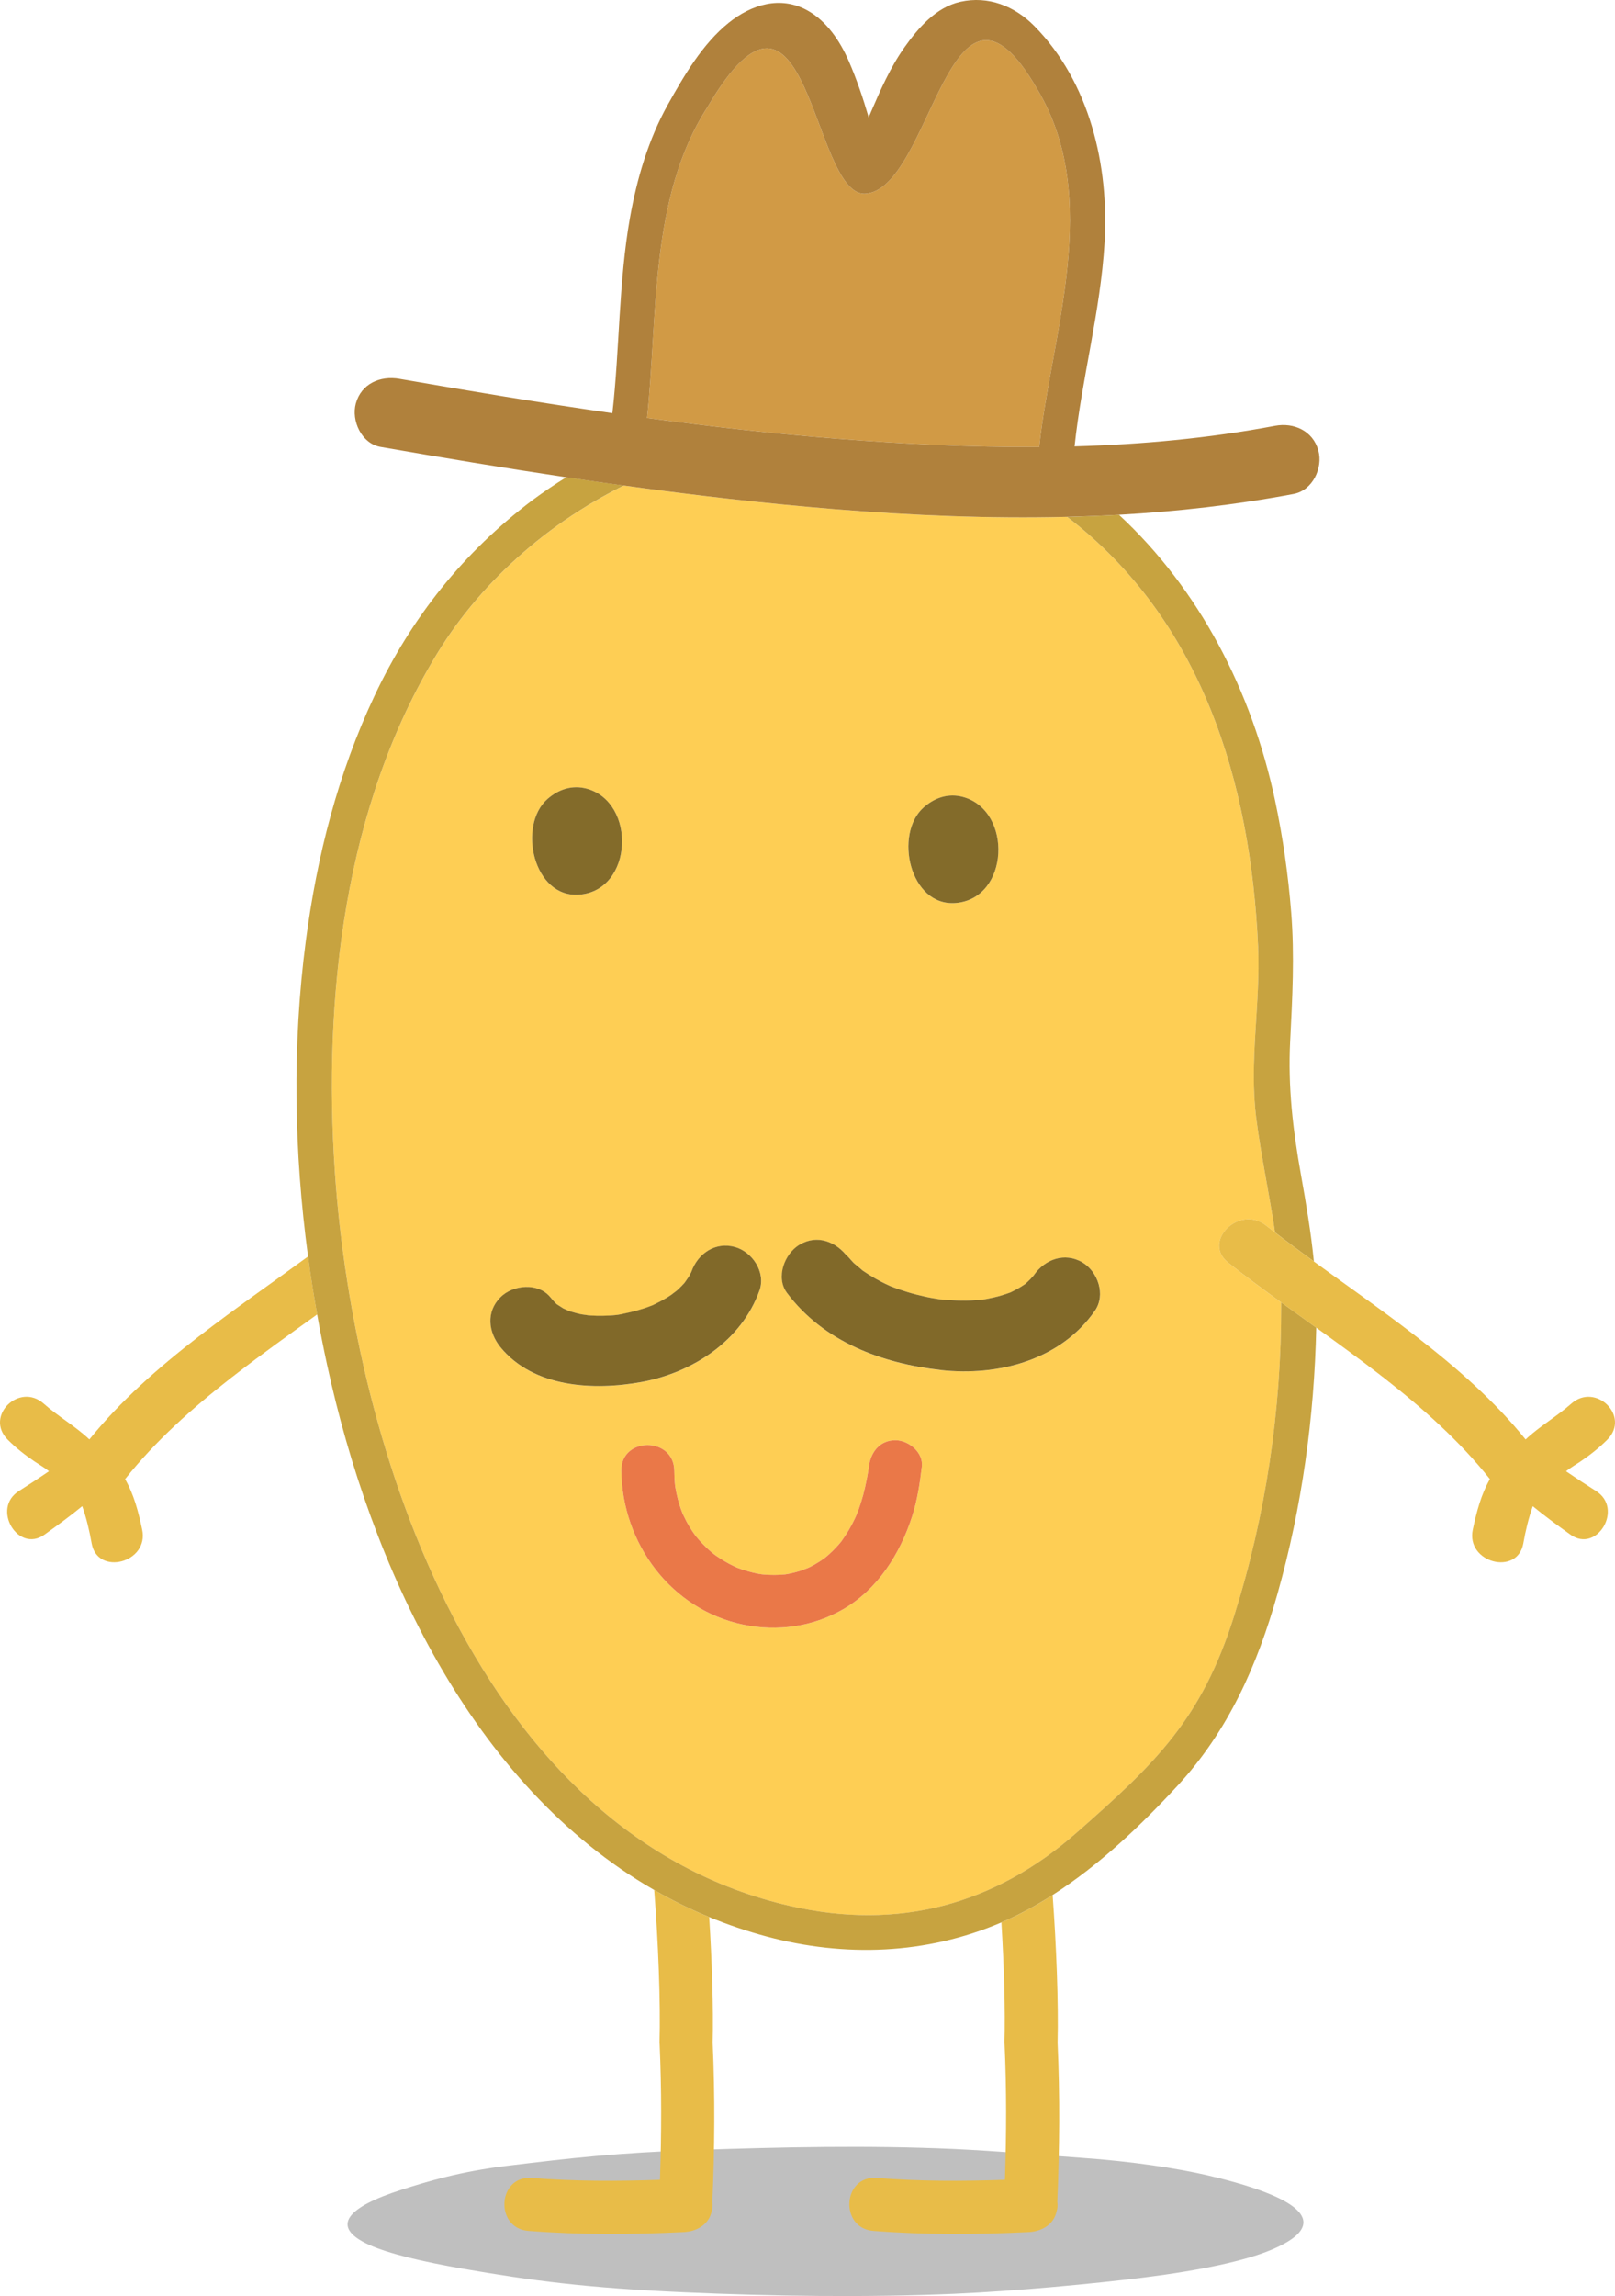 <?xml version="1.0" encoding="UTF-8"?>
<svg id="Layer_2" data-name="Layer 2" xmlns="http://www.w3.org/2000/svg" viewBox="0 0 548.93 780.16">
  <defs>
    <style>
      .cls-1 {
        fill: #ea7848;
      }

      .cls-2 {
        fill: #b0813c;
      }

      .cls-3 {
        fill: #836b2a;
      }

      .cls-4 {
        fill: #d19a45;
      }

      .cls-5 {
        fill: #c7a340;
      }

      .cls-6 {
        fill: #e8bc48;
      }

      .cls-7 {
        fill: #fece54;
      }

      .cls-8 {
        fill: #010101;
        opacity: .25;
      }

      .cls-9 {
        fill: #816929;
      }
    </style>
  </defs>
  <g id="Peppa_with_ball" data-name="Peppa with ball">
    <g>
      <path class="cls-8" d="M432.11,745.73c-5.33-2.26-12.52-4.46-21.41-6.53-10.3-2.42-26.1-4.85-43.17-6.02-14.45-1-28.19-2.31-43.47-3-28.65-1.29-58.66-.65-87.23.34-26.99.93-42.83,2.74-64.48,5.38-16.04,1.95-27.16,5.34-35.98,8.17-18.09,5.77-24.51,12.45-11.03,18.63,6.66,3.04,18.33,5.8,32,8.17,23.11,4.01,41.82,6.55,75.55,8.04,29.24,1.3,61.84,1.77,91.46.49,21.15-.92,47.57-3.43,64.7-5.58,19.28-2.43,34.07-5.64,42.84-9.28,15.32-6.36,14.3-12.84.21-18.81Z"/>
      <g>
        <path class="cls-6" d="M67.91,453.83s-.06.04-.06.04c0,0-.14.1-.37.29-13.67,10.57-26.58,21.9-37.1,34.93-4.8-4.53-10.53-7.74-15.52-12.16-8.3-7.35-20.2,4.28-12.23,12.25,2.77,2.78,5.88,5.22,9.14,7.42,1.52,1.03,3.33,2.06,4.88,3.3-3.37,2.3-6.78,4.55-10.24,6.73-9.43,5.95-.27,21.21,8.67,14.84,4.92-3.51,9.08-6.6,12.87-9.7,1.46,4.13,2.45,8.37,3.21,12.66,2.01,11.18,19.59,6.54,17.16-4.73-1.28-5.98-2.75-11.79-5.8-17.12,10.18-12.83,22.67-23.97,35.95-34.35.34-.25.54-.42.54-.42,0,0,.38-.23.89-.68,9.12-7.07,18.58-13.81,27.91-20.51-1.17-6.54-2.2-13.11-3.09-19.7-12.09,8.86-24.74,17.61-36.8,26.92Z"/>
        <path class="cls-6" d="M224.18,694.28s0,.09.02.22c.7,15.34.64,30.72.12,46.16-14.59.49-28.92.52-43.59-.63-11.65-.89-12.71,17.09-1.11,17.99,17.81,1.38,35.08,1.27,52.92.4.21-.01.43-.03.64-.06,4.08-.41,7.76-2.75,8.67-6.84.35-1.07.47-2.2.28-3.33.77-18.07.92-36.11.1-54.09.29-11.68-.23-27.66-1.18-42.71-6.49-2.68-12.72-5.76-18.69-9.19,1.36,17.28,2.21,38.13,1.8,52.08Z"/>
        <path class="cls-6" d="M341.43,694.28s0,.09.02.22c.7,15.34.64,30.72.12,46.16-14.59.49-28.92.52-43.59-.63-11.65-.89-12.71,17.09-1.11,17.99,17.81,1.38,35.08,1.27,52.92.4.22-.01.43-.03.64-.06,4.08-.41,7.76-2.75,8.66-6.83.35-1.08.47-2.2.28-3.34.77-18.07.92-36.11.1-54.09.34-13.65-.43-33.17-1.69-50.2-5.59,3.57-11.39,6.73-17.41,9.32.89,14.54,1.36,29.98,1.04,41.06Z"/>
        <path class="cls-7" d="M427.61,321.81c-2.5-56.17-19.25-111.22-64.89-146.18-26.34.65-52.75-.48-78.94-2.61-24-1.96-47.91-4.74-71.75-8.04-5.19,2.59-10.25,5.43-15.13,8.55-3.37,2.15-6.66,4.42-9.86,6.81-3.2,2.39-6.3,4.9-9.31,7.52-11.36,9.89-21.24,21.35-29.04,34.07-31.66,51.73-38.91,116.95-34.85,176.37,6.45,94.83,49.24,225.37,154.91,249.38,36.59,8.34,69.26-.38,97.29-25.03,26.95-23.71,42.39-38.55,53.41-73.48,10.8-34.2,16.11-69.97,16.03-105.84,0-.26-.01-.52-.01-.78-6.14-4.44-12.17-8.9-17.95-13.46-9.1-7.19,3.72-19.83,12.73-12.73,1.03.81,2.09,1.62,3.14,2.42-1.92-12.95-4.72-25.79-6.36-38.53-2.54-19.68,1.45-38.85.6-58.42ZM313.94,274.36c3.75-3.33,8.45-4.92,13.42-3.55,16.91,4.66,15.8,34.5-2.5,36.02-15.69,1.28-21.09-23.47-10.92-32.47ZM271.82,422.92c6.13-3.59,12.5-.92,16.42,4.3-1.73-2.31,1.42,1.45,1.97,1.96.46.44,3.34,2.72,2.81,2.41,2.85,1.97,5.86,3.73,9.03,5.16.33.15.56.25.74.34.17.06.37.14.64.24.73.28,1.46.54,2.2.8,1.87.63,3.75,1.23,5.66,1.71,1.93.49,3.87.95,5.83,1.29.65.12,1.29.22,1.94.32.19.02.45.05.78.09,3.9.37,7.83.54,11.74.26.88-.06,1.76-.14,2.63-.23.17-.03.48-.08.94-.15,1.8-.34,3.59-.72,5.34-1.26,1-.31,2.01-.62,2.99-1,.03-.01.05-.02.08-.04,1.53-.75,3.05-1.54,4.45-2.51.21-.15.36-.25.5-.33.08-.07.15-.14.25-.23.5-.44.98-.9,1.44-1.37.39-.4.76-.81,1.12-1.23.05-.07.09-.13.15-.21,3.72-5.36,10.44-7.81,16.42-4.3,5.31,3.11,8.04,11.04,4.3,16.42-11.63,16.73-32.79,22.36-52.34,20.19-20.06-2.22-39.86-9.6-52.31-26.19-3.93-5.25-.85-13.4,4.3-16.42ZM266.76,534.97c.06,0,.1,0,.15-.01.51-.09,1.02-.17,1.53-.28,1.16-.25,2.31-.53,3.44-.89.53-.17,2.91-1.13,2.59-.95.83-.39,1.64-.79,2.43-1.25,1.07-.62,2.13-1.27,3.13-1.99.12-.08.36-.27.58-.45.36-.3.73-.6,1.08-.92.97-.89,1.92-1.8,2.8-2.78.45-.5.9-1.01,1.33-1.53.07-.09.13-.16.18-.22.04-.05.06-.09.1-.15,1.71-2.41,3.24-4.94,4.49-7.62.07-.16.62-1.43.64-1.44.21-.53.42-1.06.61-1.6.57-1.61,1.1-3.24,1.54-4.89.84-3.16,1.72-7.73,1.95-9.64.58-4.87,3.66-9,9-9,4.47,0,9.58,4.12,9,9-.68,5.71-1.55,11.43-3.32,16.92-4.11,12.73-11.66,24.72-23.49,31.55-10.26,5.93-22.31,7.61-33.87,5.2-24.63-5.12-41.19-27.66-41.47-52.33-.13-11.61,17.87-11.6,18,0,.02,1.71.09,3.43.28,5.13,0,.07.01.11.02.17.01.08.03.15.04.25.12.69.24,1.37.39,2.06.53,2.37,1.21,4.71,2.1,6.98.09.1,1.09,2.26,1.33,2.7.62,1.12,1.26,2.22,1.97,3.28.35.52.7,1.05,1.08,1.55.03.04.04.06.07.09.02.03.03.04.06.07.79.95,1.61,1.89,2.48,2.77.86.87,1.75,1.73,2.68,2.53.31.27.63.52.95.78.22.17.47.35.59.44,1.98,1.38,4.05,2.63,6.23,3.67.31.15.62.29.93.43.27.11.6.24.77.3,1.12.4,2.25.78,3.4,1.09,1.14.31,2.29.59,3.46.8.3.05.6.1.91.15.28.03.62.07.79.08,2.34.18,4.71.2,7.05-.04ZM222.45,443.21c.65-.31,1.3-.64,1.94-.98,1.25-.68,2.49-1.38,3.67-2.18.23-.16,1.89-1.47,1.65-1.23.27-.24.55-.47.82-.71.75-.71,1.47-1.45,2.16-2.22.2-.34,1.36-1.91,1.55-2.25.25-.44.48-.88.7-1.33.03-.07.05-.13.08-.21,2.19-6.16,8.1-10.21,14.76-8.38,5.96,1.64,10.58,8.6,8.38,14.76-6.09,17.1-22.71,27.94-40.13,31.13-16.13,2.96-36.66,1.98-47.92-11.84-4.13-5.06-4.97-12,0-16.97,4.27-4.27,12.83-5.08,16.97,0,.68.83,1.39,1.64,2.17,2.37.23.1,1.82,1.21,2.21,1.42.35.18,1.86.8,1.71.78.22.08.43.16.66.23,1.27.39,2.55.75,3.85,1.01.34.07,2.3.31,2.02.31.32.03.64.06.96.08,1.43.08,2.87.14,4.3.1,1.46-.04,2.92-.1,4.38-.25.22-.02.39-.04.54-.06.59-.1,1.18-.19,1.77-.31,3.27-.66,6.52-1.51,9.64-2.73.25-.1.44-.17.6-.23.15-.08.33-.17.58-.29ZM186.03,271.54c3.75-3.32,8.45-4.91,13.43-3.55,16.91,4.66,15.8,34.5-2.51,36-15.68,1.3-21.09-23.44-10.92-32.45Z"/>
        <path class="cls-5" d="M435.46,442.53c0,.26.01.52.01.78.08,35.87-5.23,71.64-16.03,105.84-11.02,34.92-26.45,49.77-53.41,73.48-28.03,24.66-60.7,33.37-97.29,25.03-105.66-24.01-148.46-154.55-154.91-249.38-4.05-59.41,3.19-124.63,34.85-176.37,7.8-12.73,17.68-24.18,29.04-34.07,3-2.62,6.11-5.13,9.31-7.52,3.2-2.39,6.49-4.66,9.86-6.81,4.88-3.12,9.94-5.96,15.13-8.55-6.51-.9-13.02-1.84-19.52-2.82-3.96,2.45-7.8,5.06-11.53,7.81-23.46,17.71-41.14,39.89-53.67,66.46-12.41,26.34-19.59,54.53-23.36,83.32-4.65,35.48-4.03,71.65.76,107.18.89,6.59,1.92,13.16,3.09,19.7,1.01,5.65,2.12,11.28,3.33,16.87,14.84,68.53,49.04,142.95,111.24,178.71,5.97,3.43,12.19,6.51,18.69,9.19,6.26,2.58,12.76,4.8,19.51,6.61,26.54,7.13,54.29,6.13,79.64-4.71.06-.03.12-.06.18-.08,6.02-2.59,11.82-5.75,17.41-9.32,15.84-10.12,29.96-23.6,42.45-37.13,17.29-18.73,27.12-40.97,33.99-65.28,8.28-29.33,12.5-59.91,13.15-90.37-4-2.87-7.98-5.73-11.93-8.59Z"/>
        <path class="cls-5" d="M362.73,175.63c45.64,34.97,62.39,90.01,64.89,146.18.85,19.57-3.14,38.74-.6,58.42,1.65,12.74,4.44,25.59,6.36,38.53,4.3,3.32,8.71,6.6,13.2,9.87-.98-9.89-2.65-19.71-4.4-29.52-2.73-15.27-4.45-29.77-3.66-45.32.75-14.69,1.52-29.08.35-43.77-1.01-12.74-2.82-25.46-5.47-37.96-7.86-37.09-25.66-71.74-53.07-97.14-5.87.33-11.74.57-17.61.71Z"/>
        <path class="cls-3" d="M324.86,306.82c18.3-1.52,19.41-31.36,2.5-36.02-4.98-1.38-9.67.22-13.42,3.55-10.17,9-4.77,33.75,10.92,32.47Z"/>
        <path class="cls-3" d="M196.95,303.98c18.3-1.5,19.41-31.34,2.51-36-4.98-1.36-9.68.23-13.43,3.55-10.17,9.01-4.76,33.74,10.92,32.45Z"/>
        <path class="cls-1" d="M258.01,534.79c-1.17-.21-2.32-.49-3.46-.8-1.15-.31-2.28-.69-3.4-1.09-.16-.06-.49-.19-.77-.3-.31-.14-.62-.28-.93-.43-2.18-1.03-4.25-2.29-6.23-3.67-.12-.08-.37-.27-.59-.44-.32-.26-.63-.52-.95-.78-.94-.8-1.82-1.65-2.68-2.53-.87-.88-1.69-1.82-2.48-2.77-.02-.03-.04-.04-.06-.07-.02-.03-.04-.05-.07-.09-.37-.51-.73-1.03-1.08-1.55-.71-1.06-1.35-2.16-1.97-3.28-.24-.44-1.25-2.6-1.33-2.7-.9-2.26-1.58-4.6-2.1-6.98-.15-.68-.27-1.37-.39-2.06-.02-.1-.03-.18-.04-.25,0-.06-.01-.1-.02-.17-.2-1.7-.26-3.42-.28-5.13-.13-11.6-18.13-11.61-18,0,.28,24.67,16.84,47.21,41.47,52.33,11.56,2.41,23.61.72,33.87-5.2,11.83-6.83,19.38-18.82,23.49-31.55,1.77-5.49,2.64-11.21,3.32-16.92.58-4.88-4.53-9-9-9-5.34,0-8.42,4.13-9,9-.23,1.91-1.1,6.48-1.95,9.64-.44,1.65-.97,3.28-1.54,4.89-.19.54-.4,1.07-.61,1.6-.02,0-.56,1.28-.64,1.44-1.25,2.68-2.78,5.22-4.49,7.62-.04.06-.07.1-.1.15-.05.07-.11.13-.18.22-.43.53-.88,1.03-1.33,1.53-.88.98-1.83,1.9-2.8,2.78-.35.32-.71.62-1.08.92-.22.18-.46.37-.58.45-1,.72-2.06,1.37-3.13,1.99-.79.46-1.61.86-2.43,1.25.33-.19-2.05.78-2.59.95-1.13.36-2.28.64-3.44.89-.51.11-1.02.2-1.53.28-.05,0-.09,0-.15.01-2.34.24-4.7.22-7.05.04-.18-.01-.51-.05-.79-.08-.3-.05-.61-.1-.91-.15Z"/>
        <path class="cls-9" d="M319.83,465.53c19.55,2.17,40.72-3.46,52.34-20.19,3.74-5.38,1-13.31-4.3-16.42-5.98-3.5-12.69-1.05-16.42,4.3-.06.08-.1.14-.15.21-.36.42-.73.83-1.12,1.23-.46.47-.95.93-1.44,1.37-.1.09-.17.16-.25.23-.13.08-.29.19-.5.33-1.4.97-2.92,1.76-4.45,2.51-.03.01-.05.02-.08.04-.98.38-1.99.69-2.99,1-1.75.54-3.55.92-5.34,1.26-.46.07-.77.12-.94.15-.88.09-1.75.16-2.63.23-3.91.28-7.84.11-11.74-.26-.33-.04-.59-.07-.78-.09-.65-.1-1.3-.21-1.94-.32-1.96-.34-3.9-.8-5.83-1.29-1.91-.48-3.79-1.08-5.66-1.71-.74-.25-1.47-.52-2.2-.8-.27-.1-.47-.17-.64-.24-.18-.08-.4-.19-.74-.34-3.17-1.43-6.17-3.18-9.03-5.16.53.31-2.35-1.97-2.81-2.41-.55-.51-3.7-4.27-1.97-1.96-3.92-5.22-10.29-7.9-16.42-4.3-5.16,3.02-8.24,11.17-4.3,16.42,12.45,16.6,32.25,23.97,52.31,26.19Z"/>
        <path class="cls-9" d="M211.64,446.46c-.59.11-1.18.21-1.77.31-.15.02-.33.04-.54.06-1.46.16-2.92.21-4.38.25-1.43.04-2.87-.02-4.3-.1-.32-.02-.64-.06-.96-.08.27,0-1.68-.24-2.02-.31-1.3-.25-2.58-.62-3.85-1.01-.22-.07-.44-.16-.66-.23.15.02-1.36-.59-1.71-.78-.39-.21-1.98-1.32-2.21-1.42-.78-.73-1.5-1.54-2.17-2.37-4.14-5.08-12.7-4.27-16.97,0-4.97,4.97-4.13,11.91,0,16.97,11.26,13.81,31.79,14.79,47.92,11.84,17.42-3.19,34.04-14.04,40.13-31.13,2.2-6.16-2.43-13.12-8.38-14.76-6.66-1.83-12.57,2.23-14.76,8.38-.03.08-.05.14-.08.21-.22.45-.45.9-.7,1.33-.19.34-1.35,1.92-1.55,2.25-.69.77-1.42,1.51-2.16,2.22-.27.24-.54.47-.82.71.24-.24-1.42,1.07-1.65,1.23-1.18.8-2.42,1.5-3.67,2.18-.64.34-1.28.67-1.94.98-.24.12-.42.21-.58.29-.16.06-.35.13-.6.23-3.11,1.22-6.37,2.06-9.64,2.73Z"/>
        <path class="cls-4" d="M283.79,149.01c22.99,1.83,46.22,3.03,69.43,2.87,4.13-38.44,21.67-84.37-.68-121.62-30-52-35.74,34.8-58.72,35.56-17.98.08-19.21-87.56-53.28-29.56-19.96,30.85-16.88,71.57-20.62,105.75,21.22,2.88,42.51,5.3,63.87,7Z"/>
        <path class="cls-2" d="M212.03,164.97c23.84,3.3,47.75,6.09,71.75,8.04,26.19,2.13,52.6,3.26,78.94,2.61,5.88-.15,11.75-.38,17.61-.71,19.92-1.12,39.76-3.37,59.39-7.08,6.43-1.22,10.01-8.85,8.38-14.76-1.84-6.69-8.34-9.6-14.76-8.38-22.44,4.24-45.23,6.33-68.1,6.98,2.41-22.86,8.82-45.88,10.2-69.25,1.54-26.1-5.02-54.51-23.92-73.62-6.71-6.78-15.63-10.29-25.08-8.2-8.3,1.83-14.38,8.95-19.04,15.52-4.76,6.72-8.14,14.44-11.38,21.97-.26.6-.51,1.21-.76,1.81-1.89-6.47-4.04-12.86-6.74-19.08-2.95-6.79-7.47-13.61-14.08-17.28-9.24-5.12-19.09-1.98-26.8,4.23-8.88,7.15-15.2,18.02-20.68,27.84-6.58,11.81-10.45,25.03-12.82,38.27-3.88,21.73-3.53,45.06-6,66.5-24.21-3.47-48.34-7.49-72.43-11.67-6.44-1.12-12.9,1.62-14.76,8.38-1.61,5.84,1.93,13.64,8.38,14.76,21.01,3.65,42.06,7.16,63.16,10.32,6.5.97,13.01,1.92,19.52,2.82ZM240.54,36.26c34.08-58,35.3,29.63,53.28,29.56,22.98-.75,28.72-87.56,58.72-35.56,22.35,37.25,4.81,83.17.68,121.62-23.2.16-46.44-1.04-69.43-2.87-21.36-1.7-42.64-4.12-63.87-7,3.74-34.17.66-74.9,20.62-105.75Z"/>
        <path class="cls-6" d="M542.51,506.64c-3.45-2.18-6.86-4.44-10.23-6.73,1.55-1.24,3.36-2.27,4.88-3.3,3.25-2.2,6.37-4.64,9.14-7.42,7.97-7.97-3.94-19.6-12.23-12.25-4.99,4.42-10.73,7.63-15.53,12.16-10.51-13.04-23.43-24.36-37.1-34.93-.22-.18-.36-.28-.36-.28,0,0-.02-.02-.06-.05-11.29-8.71-23.07-16.93-34.44-25.2-4.49-3.27-8.9-6.55-13.2-9.87-1.05-.81-2.11-1.61-3.14-2.42-9.02-7.09-21.84,5.55-12.73,12.73,5.78,4.56,11.82,9.01,17.95,13.46,3.95,2.86,7.93,5.71,11.93,8.59,7.28,5.23,14.56,10.52,21.65,16,.51.45.89.68.89.68,0,0,.19.17.53.42,13.28,10.38,25.77,21.51,35.95,34.34-3.05,5.33-4.52,11.14-5.81,17.13-2.43,11.27,15.15,15.91,17.16,4.73.76-4.29,1.76-8.52,3.22-12.65,3.79,3.1,7.94,6.19,12.86,9.7,8.95,6.37,18.1-8.88,8.67-14.84Z"/>
      </g>
    </g>
  </g>
</svg>